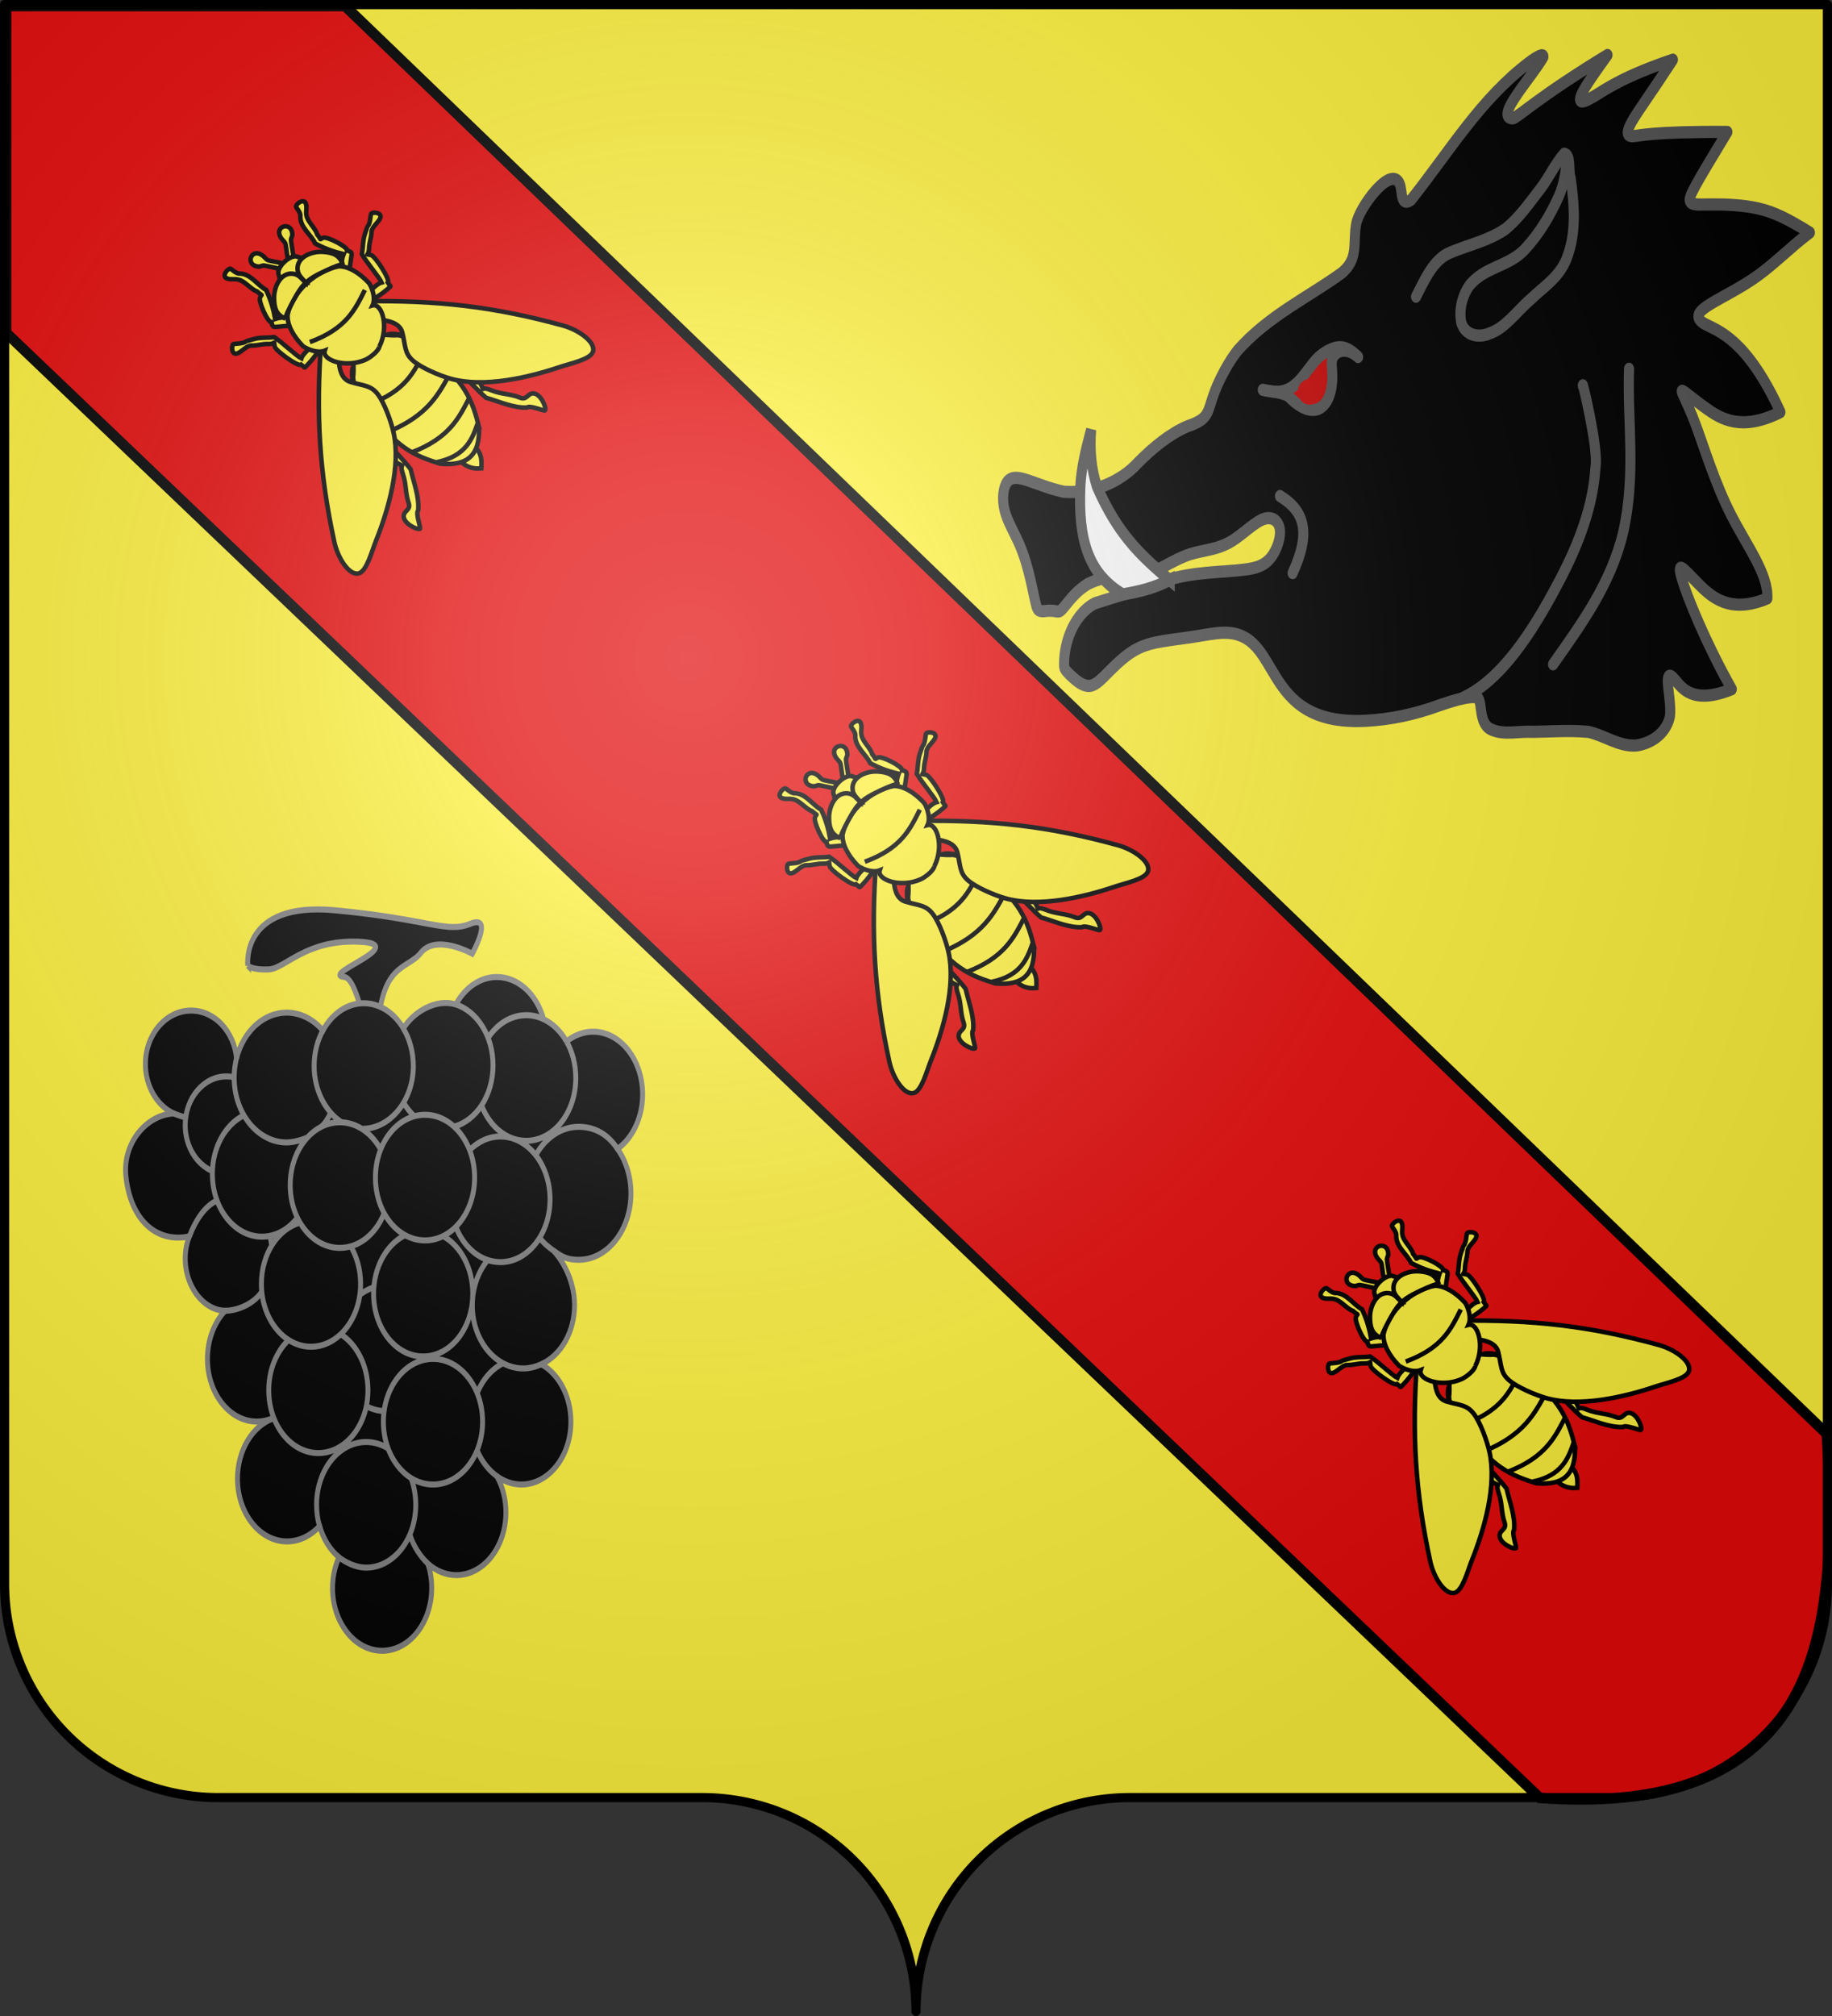 <?xml version="1.0" encoding="UTF-8" standalone="no"?>
<svg
   xmlns:dc="http://purl.org/dc/elements/1.1/"
   xmlns:cc="http://creativecommons.org/ns#"
   xmlns:rdf="http://www.w3.org/1999/02/22-rdf-syntax-ns#"
   xmlns:svg="http://www.w3.org/2000/svg"
   xmlns="http://www.w3.org/2000/svg"
   xmlns:xlink="http://www.w3.org/1999/xlink"
   xmlns:sodipodi="http://sodipodi.sourceforge.net/DTD/sodipodi-0.dtd"
   xmlns:inkscape="http://www.inkscape.org/namespaces/inkscape"
   sodipodi:docname="Blason_Beloeil.svg"
   inkscape:version="1.0beta2 (2b71d25, 2019-12-03)"
   version="1.1"
   id="svg5988"
   viewBox="-300 -295 600 660"
   height="660"
   width="600">
  <rect x="-300" y="-295" width="600" height="660" fill="#333333" stroke="none"/>
  <sodipodi:namedview
     inkscape:document-rotation="0"
     inkscape:current-layer="layer2"
     inkscape:window-maximized="0"
     inkscape:window-y="25"
     inkscape:window-x="25"
     inkscape:cy="487.17879"
     inkscape:cx="510.67331"
     inkscape:zoom="0.38383959"
     showgrid="false"
     id="namedview6013"
     inkscape:window-height="768"
     inkscape:window-width="1440"
     inkscape:pageshadow="2"
     inkscape:pageopacity="0"
     guidetolerance="10"
     gridtolerance="10"
     objecttolerance="10"
     borderopacity="1"
     bordercolor="#666666"
     pagecolor="#ffffff">
    <inkscape:grid
       id="grid6044"
       type="xygrid" />
  </sodipodi:namedview>
  <defs
     id="defs5990">
    <radialGradient
       r="405"
       cx="-75"
       cy="-80"
       gradientUnits="userSpaceOnUse"
       id="Gradient1">
      <stop
         id="stop5993"
         offset="0"
         stop-opacity=".31"
         stop-color="#fff" />
      <stop
         id="stop5995"
         offset=".19"
         stop-opacity=".25"
         stop-color="#fff" />
      <stop
         id="stop5997"
         offset=".6"
         stop-opacity=".125"
         stop-color="#6b6b6b" />
      <stop
         id="stop5999"
         offset="1"
         stop-opacity=".125" />
    </radialGradient>
    <clipPath
       id="shield_cut">
      <path
         style="stroke-linecap:round;stroke-linejoin:round"
         d="M-298.5,-293.5 h597 v517 a70,70 0 0,1 -70,70 h-158.5 a70,70 0 0,0 -70,70 70,70 0 0,0 -70,-70 h-158.5 a70,70 0 0,1 -70,-70z"
         id="shield" />
    </clipPath>
  </defs>
  <g
     inkscape:groupmode="layer"
     inkscape:label="Fond écu"
     id="layer4">
    <use
       height="660"
       width="600"
       y="0"
       x="0"
       style="fill:#fcef3c"
       id="use6004"
       xlink:href="#shield" />
  </g>
  <g
     inkscape:groupmode="layer"
     inkscape:label="Meubles"
     id="layer3">
    <g
       transform="translate(-684.771,-79.271)"
       id="g6027">
      <path
         sodipodi:nodetypes="cccsccc"
         inkscape:connector-curvature="0"
         d="m 386.771,-213.729 0,106.946 502.277,479.655 c 38.803,2.746 61.311,-6.146 75.363,-21.684 18.599,-20.566 21.466,-53.825 18.655,-97.484 L 497.828,-213.729 z"
         style="fill:#e20909;stroke:#000000;stroke-width:3.425"
         id="path6035" />
    </g>
    <g
       transform="matrix(0.278,-0.263,0.263,0.278,108.209,144.758)"
       id="g3827"
       style="display:inline;stroke:#000000;stroke-width:3.886;stroke-miterlimit:4;stroke-dasharray:none;stroke-opacity:1">
      <path
         style="fill:#fcef3c;fill-opacity:1;fill-rule:evenodd;stroke:#000000;stroke-width:3.886;stroke-linecap:butt;stroke-linejoin:miter;stroke-miterlimit:4;stroke-dasharray:none;stroke-opacity:1"
         d="m 112.136,266.013 c -0.437,6.513 1.494,12.973 8.548,18.416 4.27,-4.051 9.674,-8.969 8.548,-18.416 -2.281,-0.57 -6.042,0 -8.548,0 -2.246,0 -6.39,-0.863 -8.548,0 z"
         id="path3829"
         sodipodi:nodetypes="cccsc"
         inkscape:connector-curvature="0" />
      <g
         id="g3831"
         transform="translate(1.197)"
         style="stroke:#000000;stroke-width:3.886;stroke-miterlimit:4;stroke-dasharray:none;stroke-opacity:1">
        <path
           style="fill:#fcef3c;fill-opacity:1;fill-rule:evenodd;stroke:#000000;stroke-width:3.886;stroke-linecap:butt;stroke-linejoin:miter;stroke-miterlimit:4;stroke-dasharray:none;stroke-opacity:1"
           d="m 108.788,24.753 c 0,5.044 0.137,4.322 2.449,7.828 1.358,2.059 4.441,5.724 7.46,11.271 l -4.051,2.9 c -2.333,-3.656 -5.946,-9.173 -8.208,-12.295 -3.567,-4.756 -1.805,-3.677 -6.296,-5.922 -9.516,-9.436 7.351,-17.904 8.646,-3.783 z"
           id="path3833"
           sodipodi:nodetypes="csccccc"
           inkscape:connector-curvature="0" />
        <path
           sodipodi:nodetypes="csccccc"
           id="path3835"
           d="m 130.277,24.753 c 0,5.044 -0.137,4.322 -2.449,7.828 -1.358,2.059 -4.441,5.724 -7.46,11.271 l 4.051,2.9 c 2.333,-3.656 5.946,-9.173 8.208,-12.295 3.567,-4.756 1.805,-3.677 6.296,-5.922 9.516,-9.436 -7.351,-17.904 -8.646,-3.783 z"
           style="fill:#fcef3c;fill-opacity:1;fill-rule:evenodd;stroke:#000000;stroke-width:3.886;stroke-linecap:butt;stroke-linejoin:miter;stroke-miterlimit:4;stroke-dasharray:none;stroke-opacity:1"
           inkscape:connector-curvature="0" />
      </g>
      <path
         d="m 130.388,43.966 c 4.181,8.781 10.318,11.235 21.587,17.992 5.163,3.554 9.515,17.667 -4.015,26.508 -19.821,9.888 -34.731,11.366 -54.458,0 -13.53,-8.841 -9.178,-22.954 -4.015,-26.508 11.269,-6.757 15.406,-9.211 19.587,-17.992 3.554,-5.053 17.78,-4.72 21.316,0 z"
         style="display:inline;overflow:visible;visibility:visible;fill:#fcef3c;fill-opacity:1;fill-rule:nonzero;stroke:#000000;stroke-width:3.886;stroke-linecap:round;stroke-linejoin:round;stroke-miterlimit:4;stroke-dasharray:none;stroke-dashoffset:0;stroke-opacity:1;marker:none"
         id="path3837"
         sodipodi:nodetypes="ccccccc"
         inkscape:connector-curvature="0" />
      <path
         d="m 133.406,134.233 -12.676,-0.268 -12.676,0.268"
         style="display:inline;overflow:visible;visibility:visible;fill:none;stroke:#000000;stroke-width:3.886;stroke-linecap:round;stroke-linejoin:round;stroke-miterlimit:4;stroke-dasharray:none;stroke-dashoffset:0;stroke-opacity:1;marker:none"
         id="path3839"
         inkscape:connector-curvature="0" />
      <path
         sodipodi:nodetypes="cc"
         id="path3841"
         d="m 88.319,178.592 c 30.786,13.259 47.54,6.247 64.822,0"
         style="fill:none;stroke:#000000;stroke-width:3.886;stroke-linecap:butt;stroke-linejoin:miter;stroke-miterlimit:4;stroke-dasharray:none;stroke-opacity:1"
         inkscape:connector-curvature="0" />
      <g
         id="g3843"
         transform="translate(-1.338048e-6)"
         style="stroke:#000000;stroke-width:3.886;stroke-miterlimit:4;stroke-dasharray:none;stroke-opacity:1">
        <path
           sodipodi:nodetypes="cccsssssccccc"
           id="path3845"
           d="m 137.852,146.378 c 8.423,-4.506 17.684,24.905 28.88,23.604 4.908,0 3.009,-2.485 3.914,8.294 3.278,0.161 1.465,45.451 -0.238,51.6 -3.326,12.003 -2.581,0.935 2.358,11.808 3.898,8.58 9.805,13.299 13.534,21.506 2.657,5.85 7.071,1.932 10.533,4.983 4.967,4.377 0.111,17.106 -2.407,17.659 -1.183,0.26 -6.196,-12.362 -9.627,-12.362 -8.821,-7.763 -13.472,-19.685 -19.626,-30.128 -1.929,-19.114 0.388,-52.98 -1.133,-61.804 -5.041,6.108 -16.944,-29.692 -26.188,-28.096 z"
           style="fill:#fcef3c;fill-opacity:1;fill-rule:evenodd;stroke:#000000;stroke-width:3.886;stroke-linecap:butt;stroke-linejoin:miter;stroke-miterlimit:4;stroke-dasharray:none;stroke-opacity:1"
           inkscape:connector-curvature="0" />
        <path
           style="fill:#fcef3c;fill-opacity:1;fill-rule:evenodd;stroke:#000000;stroke-width:3.886;stroke-linecap:butt;stroke-linejoin:miter;stroke-miterlimit:4;stroke-dasharray:none;stroke-opacity:1"
           d="m 103.608,146.378 c -8.423,-4.506 -17.684,24.905 -28.88,23.604 -4.908,0 -3.009,-2.485 -3.914,8.294 -3.278,0.161 -1.465,45.451 0.238,51.6 3.326,12.003 2.581,0.935 -2.358,11.808 -3.898,8.58 -9.805,13.299 -13.534,21.506 -2.657,5.85 -7.071,1.932 -10.533,4.983 -4.967,4.377 -0.111,17.106 2.407,17.659 1.183,0.26 6.196,-12.362 9.627,-12.362 8.821,-7.763 13.472,-19.685 19.626,-30.128 1.929,-19.114 -0.388,-52.98 1.133,-61.804 5.041,6.108 16.944,-29.692 26.188,-28.096 z"
           id="path3847"
           sodipodi:nodetypes="cccsssssccccc"
           inkscape:connector-curvature="0" />
      </g>
      <g
         id="g3849"
         transform="translate(1.777092e-6)"
         style="stroke:#000000;stroke-width:3.886;stroke-miterlimit:4;stroke-dasharray:none;stroke-opacity:1">
        <path
           sodipodi:nodetypes="ccsccsccc"
           d="m 143.595,257.356 c 10.308,-18.466 19.932,-37.295 10.548,-77.828 -1.56,-9.049 -1.473,-23.475 -9.041,-28.673 -1.169,-0.803 -9.733,-10.65 -10.548,-10.65 -8.276,-4.087 -17.363,-4.644 -27.647,0 -0.816,0 -9.379,9.847 -10.548,10.65 -7.568,5.198 -7.481,19.624 -9.041,28.673 -9.383,40.533 0.241,59.362 10.548,77.828 15.712,17.939 30.076,17.892 45.73,0 z"
           style="fill:#fcef3c;fill-opacity:1;fill-rule:evenodd;stroke:#000000;stroke-width:3.886;stroke-linecap:butt;stroke-linejoin:miter;stroke-miterlimit:4;stroke-dasharray:none;stroke-opacity:1"
           id="path3851"
           inkscape:connector-curvature="0" />
        <path
           sodipodi:nodetypes="cc"
           id="path3853"
           d="m 88.319,178.592 c 30.786,13.259 47.54,6.247 64.822,0"
           style="fill:none;stroke:#000000;stroke-width:3.886;stroke-linecap:butt;stroke-linejoin:miter;stroke-miterlimit:4;stroke-dasharray:none;stroke-opacity:1"
           inkscape:connector-curvature="0" />
        <path
           sodipodi:nodetypes="cc"
           id="path3855"
           d="m 84.296,206.98 c 34.608,13.16 53.441,6.201 72.869,0"
           style="fill:none;stroke:#000000;stroke-width:3.886;stroke-linecap:butt;stroke-linejoin:miter;stroke-miterlimit:4;stroke-dasharray:none;stroke-opacity:1"
           inkscape:connector-curvature="0" />
        <path
           sodipodi:nodetypes="cc"
           id="path3857"
           d="m 86.882,233.585 c 32.151,13.223 49.647,6.23 67.695,0"
           style="fill:none;stroke:#000000;stroke-width:3.886;stroke-linecap:butt;stroke-linejoin:miter;stroke-miterlimit:4;stroke-dasharray:none;stroke-opacity:1"
           inkscape:connector-curvature="0" />
        <path
           style="fill:none;stroke:#000000;stroke-width:3.886;stroke-linecap:butt;stroke-linejoin:miter;stroke-miterlimit:4;stroke-dasharray:none;stroke-opacity:1"
           d="m 96.636,254.336 c 21.787,13.523 35.958,6.372 48.188,0"
           id="path3859"
           sodipodi:nodetypes="cc"
           inkscape:connector-curvature="0" />
      </g>
      <g
         id="g3861"
         style="stroke:#000000;stroke-width:3.886;stroke-miterlimit:4;stroke-dasharray:none;stroke-opacity:1">
        <path
           style="fill:#fcef3c;fill-opacity:1;fill-rule:evenodd;stroke:#000000;stroke-width:3.886;stroke-linecap:butt;stroke-linejoin:miter;stroke-miterlimit:4;stroke-dasharray:none;stroke-opacity:1"
           d="m 145.564,111.168 c 46.227,42.327 78.362,80.452 109.97,132.733 7.301,12.232 10.522,29.607 3.171,33.672 -6.135,3.393 -21.049,-6.024 -29.523,-9.923 -27.006,-12.425 -59.754,-32.1 -74.703,-56.735 -5.216,-8.596 -11.916,-24.147 -12.906,-33.297 -1.09,-10.074 4.048,-13.777 9.731,-23.854 6.101,-10.82 -7.354,-20.766 -12.687,-31.341 2.106,-6.537 1.34,-9.088 6.946,-11.255 z"
           id="path3863"
           sodipodi:nodetypes="ccssssscc"
           inkscape:connector-curvature="0" />
        <path
           sodipodi:nodetypes="ccssssscc"
           id="path3865"
           d="m 95.896,111.168 c -46.227,42.327 -78.362,80.452 -109.97,132.733 -7.301,12.232 -10.522,29.607 -3.171,33.672 6.134,3.393 21.049,-6.024 29.523,-9.923 27.006,-12.425 59.754,-32.1 74.703,-56.735 5.216,-8.596 11.916,-24.147 12.906,-33.297 1.09,-10.074 -4.048,-13.777 -9.731,-23.854 -6.101,-10.82 7.354,-20.766 12.687,-31.341 -2.106,-6.537 -1.34,-9.088 -6.946,-11.255 z"
           style="fill:#fcef3c;fill-opacity:1;fill-rule:evenodd;stroke:#000000;stroke-width:3.886;stroke-linecap:butt;stroke-linejoin:miter;stroke-miterlimit:4;stroke-dasharray:none;stroke-opacity:1"
           inkscape:connector-curvature="0" />
      </g>
      <g
         id="g3867"
         transform="translate(-1.345099e-6)"
         style="stroke:#000000;stroke-width:3.886;stroke-miterlimit:4;stroke-dasharray:none;stroke-opacity:1">
        <path
           style="fill:#fcef3c;fill-opacity:1;fill-rule:evenodd;stroke:#000000;stroke-width:3.886;stroke-linecap:butt;stroke-linejoin:miter;stroke-miterlimit:4;stroke-dasharray:none;stroke-opacity:1"
           d="m 138.328,112.135 c 8.594,2.089 18.043,5.126 29.466,5.73 5.007,0 3.07,1.152 3.993,-3.844 3.345,-0.074 7.617,-23.847 5.878,-26.697 -3.394,-5.563 -2.634,-0.433 2.406,-5.473 3.977,-3.977 7.655,-5.2 11.459,-9.004 2.711,-2.711 9.564,-1.86 13.096,-3.274 5.068,-2.029 0.113,-7.929 -2.455,-8.185 -1.207,-0.121 -6.322,5.73 -9.822,5.73 -0.297,0 -7.341,3.65 -9.094,4.911 -4.555,3.277 -6.733,6.046 -10.93,9.053 -1.968,8.859 -2.789,25.087 -4.341,29.177 -5.143,-2.831 -20.225,-0.657 -29.656,-1.397 z"
           id="path3869"
           sodipodi:nodetypes="cccssssssscccc"
           inkscape:connector-curvature="0" />
        <path
           sodipodi:nodetypes="cccssssssscccc"
           id="path3871"
           d="m 103.131,112.135 c -8.594,2.089 -18.043,5.126 -29.466,5.73 -5.007,0 -3.07,1.152 -3.993,-3.844 -3.345,-0.074 -7.617,-23.847 -5.878,-26.697 3.394,-5.563 2.634,-0.433 -2.406,-5.473 -3.977,-3.977 -7.655,-5.2 -11.459,-9.004 -2.711,-2.711 -9.564,-1.86 -13.096,-3.274 -5.068,-2.029 -0.113,-7.929 2.455,-8.185 1.207,-0.121 6.322,5.73 9.822,5.73 0.297,0 7.341,3.65 9.094,4.911 4.555,3.277 6.733,6.046 10.93,9.053 1.968,8.859 2.789,25.087 4.341,29.177 5.143,-2.831 20.225,-0.657 29.656,-1.397 z"
           style="fill:#fcef3c;fill-opacity:1;fill-rule:evenodd;stroke:#000000;stroke-width:3.886;stroke-linecap:butt;stroke-linejoin:miter;stroke-miterlimit:4;stroke-dasharray:none;stroke-opacity:1"
           inkscape:connector-curvature="0" />
      </g>
      <g
         id="g3873"
         transform="matrix(1.035,0,0,1,-4.225,3.274)"
         style="stroke:#000000;stroke-width:3.82;stroke-miterlimit:4;stroke-dasharray:none;stroke-opacity:1">
        <path
           sodipodi:nodetypes="cccscsssccccc"
           id="path3875"
           d="m 137.291,93.457 c 7.86,-4.053 14.989,-11.95 24.013,-18.979 3.783,-3.281 5.1,-3.167 2.523,-7.546 2.478,-2.248 -3.99,-20.69 -7.053,-22.019 -3.894,-1.69 -2.273,1.398 -1.769,-5.711 2.424,-4.452 1.434,-13.171 4.204,-17.783 2.297,-3.825 4.559,-4.199 6.301,-7.582 2.499,-4.853 -5.11,-6.063 -7.218,-4.574 -0.991,0.7 -0.442,6.445 -3.087,8.738 -6.526,6.592 -4.039,17.995 -6.555,25.695 2.872,9.139 6.653,16.403 11.035,23.38 -9.675,4.645 -14.904,16.26 -22.514,21.881 z"
           style="fill:#fcef3c;fill-opacity:1;fill-rule:evenodd;stroke:#000000;stroke-width:3.82;stroke-linecap:butt;stroke-linejoin:miter;stroke-miterlimit:4;stroke-dasharray:none;stroke-opacity:1"
           inkscape:transform-center-x="-16.896372"
           inkscape:transform-center-y="7.3665168"
           inkscape:connector-curvature="0" />
        <path
           inkscape:transform-center-y="7.3665168"
           inkscape:transform-center-x="16.896372"
           style="fill:#fcef3c;fill-opacity:1;fill-rule:evenodd;stroke:#000000;stroke-width:3.82;stroke-linecap:butt;stroke-linejoin:miter;stroke-miterlimit:4;stroke-dasharray:none;stroke-opacity:1"
           d="M 104.168,93.457 C 96.308,89.404 89.18,81.508 80.155,74.478 c -3.783,-3.281 -5.1,-3.167 -2.523,-7.546 -2.478,-2.248 3.99,-20.69 7.053,-22.019 3.894,-1.69 2.273,1.398 1.769,-5.711 C 84.029,34.75 85.019,26.031 82.249,21.419 79.952,17.595 77.691,17.22 75.949,13.838 73.45,8.985 81.059,7.774 83.167,9.264 c 0.991,0.7 0.442,6.445 3.087,8.738 6.526,6.592 4.039,17.995 6.555,25.695 -2.872,9.139 -6.653,16.403 -11.035,23.38 9.675,4.645 14.904,16.26 22.514,21.881 z"
           id="path3877"
           sodipodi:nodetypes="cccscsssccccc"
           inkscape:connector-curvature="0" />
      </g>
      <path
         id="path3879"
         style="fill:#fcef3c;fill-opacity:1;fill-rule:evenodd;stroke:#000000;stroke-width:3.886;stroke-linecap:butt;stroke-linejoin:miter;stroke-miterlimit:4;stroke-dasharray:none;stroke-opacity:1"
         d="m 128.881,148.777 c 17.491,-6.177 27.503,-25.528 20.011,-29.583 5.692,-2.272 9.578,-9.736 10.887,-15.531 0.232,-12.621 -2.958,-23.146 -8.86,-28.617 -16.797,-10.748 -43.676,-11.6 -60.378,0 -5.902,5.471 -9.092,15.996 -8.86,28.617 1.308,5.795 5.194,13.259 10.887,15.531 -7.492,4.055 2.52,23.406 20.011,29.583 3.551,1.312 12.96,2.478 16.303,0 z"
         sodipodi:nodetypes="ccccccccc"
         inkscape:connector-curvature="0" />
      <path
         style="fill:none;stroke:#000000;stroke-width:3.886;stroke-linecap:butt;stroke-linejoin:miter;stroke-miterlimit:4;stroke-dasharray:none;stroke-opacity:1"
         d="m 88.319,105.089 c 30.786,13.259 47.54,6.247 64.822,0"
         id="path3881"
         sodipodi:nodetypes="cc"
         inkscape:connector-curvature="0" />
      <g
         id="g3883"
         transform="translate(0.184)"
         style="stroke:#000000;stroke-width:3.886;stroke-miterlimit:4;stroke-dasharray:none;stroke-opacity:1">
        <path
           sodipodi:nodetypes="csscc"
           id="path3885"
           d="m 86.815,76.15 c -3.878,-8.211 -0.031,-13.878 4.612,-19.055 7.596,-8.47 21.388,-12.715 27.387,-3.045 1.811,2.92 1.702,6.949 1.57,12.261 -4.051,-2.586 -34.119,8.503 -33.569,9.839 z"
           style="fill:#fcef3c;fill-opacity:1;fill-rule:evenodd;stroke:#000000;stroke-width:3.886;stroke-linecap:butt;stroke-linejoin:miter;stroke-miterlimit:4;stroke-dasharray:none;stroke-opacity:1"
           inkscape:connector-curvature="0" />
        <path
           style="fill:#fcef3c;fill-opacity:1;fill-rule:evenodd;stroke:#000000;stroke-width:3.886;stroke-linecap:butt;stroke-linejoin:miter;stroke-miterlimit:4;stroke-dasharray:none;stroke-opacity:1"
           d="m 154.276,76.15 c 3.878,-8.211 0.031,-13.878 -4.612,-19.055 -7.596,-8.47 -21.388,-12.715 -27.387,-3.045 -1.811,2.92 -1.702,6.949 -1.57,12.261 4.051,-2.586 34.119,8.503 33.569,9.839 z"
           id="path3887"
           sodipodi:nodetypes="csscc"
           inkscape:connector-curvature="0" />
      </g>
    </g>
    <g
       transform="matrix(0.367,0,0,0.444,25.971,-281.208)"
       id="g1536">
      <path
         inkscape:connector-curvature="0"
         style="fill:#000000;fill-opacity:1;stroke:#545454;stroke-width:9;stroke-linecap:round;stroke-linejoin:round;stroke-miterlimit:10;stroke-dasharray:none;stroke-opacity:1"
         d="m 140.957,400.634 c 3.655,-1.272 7.354,-2.495 11.095,-3.537 24.174,-6.738 50.16,-5.99 70.892,-8.215 9.07,-0.974 17.135,-2.517 23.288,-9.173 5.275,-5.706 9.147,-15.17 7.463,-21.529 -1.404,-5.3 -6.664,-8.443 -13.519,-6.73 -8.225,2.057 -18.746,11.108 -28.727,16.238 -13.31,6.841 -25.658,6.71 -37.66,9.899 -15,3.985 -29.455,13.153 -39.163,14.63 -17.384,2.454 -32.673,-0.721 -52.155,7.372 -3.914,2.04 -7.676,4.48 -11.121,7.35 -4.365,3.636 -8.219,7.965 -10.711,10.318 -5.28,4.982 -4.444,1.093 -15.568,2.198 -6.246,0.62 -7.302,-0.576 -8.417,-3.702 -2.812,-7.885 -6.002,-28.054 -15.243,-45.583 -4.62,-8.765 -10.754,-16.87 -13.191,-25.143 -2.439,-8.273 -1.183,-16.713 2.359,-20.712 7.4,-8.355 24.777,2.69 50.67,7.225 23.792,1.526 49.55,-6.24 66.25,-21.576 13.497,-11.174 28.095,-21.074 43.787,-26.646 20.59,-5.705 17.52,-10.41 24.473,-25.563 4.327,-9.272 12.217,-21.76 20.25,-30.173 27.201,-25.687 64.894,-40.242 93.265,-57.463 15.426,-10.736 9.522,-22.279 12.808,-36.146 2.168,-11.096 29.612,-42.67 38.374,-30.341 2.064,3.133 1.831,9.24 3.263,12.07 1.43,2.83 4.526,2.383 7.566,0.36 35.18,-36.872 61.625,-73.77 104.315,-100.577 8.462,-5.267 13.842,-7.38 13.524,-4.562 -9.927,14.54 -44.781,45.486 -27.178,45.285 4.231,-0.566 22.219,-15.466 84.394,-46.711 -20.163,22.94 -24.448,29.606 -24.543,32.558 -0.095,2.953 4,2.193 13.894,-2.793 9.894,-4.987 25.589,-14.198 69.018,-26.312 -19.604,24.888 -31.108,37.704 -36.563,45.62 -5.455,7.915 -4.86,10.93 0.793,10.773 5.652,-0.158 16.365,-3.489 84.362,-3.114 -30.481,41.515 -34.772,48.109 -33.415,51.113 1.356,3.003 8.361,2.417 19.918,2.345 11.556,-0.074 27.665,0.368 41.703,3.09 14.04,2.72 26.012,7.722 45.45,17.63 -16.005,9.91 -30.35,22.063 -45.788,31.36 -15.438,9.298 -31.967,15.74 -42.735,21.21 -10.77,5.47 -15.778,9.967 -5.094,14.868 10.685,4.902 37.062,10.207 67.31,64.982 -34.868,14.407 -53.284,4.897 -66.314,-2.813 -13.03,-7.709 -20.675,-13.616 -21.641,-12.876 -0.968,0.74 4.742,8.126 12.347,24.912 7.604,16.787 17.103,42.973 31.448,66.297 14.344,23.323 33.534,43.785 32.495,61.816 -33.621,11.717 -50.36,-1.25 -62.289,-11.353 -11.927,-10.102 -19.044,-17.34 -14.344,-3.947 4.702,13.392 21.22,47.419 44.903,82.25 -35.055,11.75 -44.81,-1.253 -50.425,-6.736 -5.615,-5.484 -7.09,-3.45 -6.604,2.8 0.486,6.25 2.935,16.715 1.838,24.033 -3.527,13.418 -18.072,20.076 -30.025,21.39 -15.576,0.937 -28.936,-7.643 -42.927,-10.052 -16.919,-1.233 -33.286,-0.207 -49.328,0.003 -12.17,-0.627 -25.336,2.452 -36.342,-1.454 -12.529,-3.64 -8.464,-20.057 -12.867,-23.83 -8.48,-1.786 -26.152,3.63 -33.791,5.608 -22.113,6.784 -44.407,10.66 -67.202,11.583 -95.463,3.497 -72.047,-65.886 -125.967,-64.968 -7.703,0.13 -16.984,1.697 -26.364,2.91 -9.379,1.213 -18.857,2.073 -27.7,3.302 -8.841,1.229 -17.049,2.826 -25.026,6.608 -7.976,3.78 -15.725,9.745 -22.281,15.195 -6.558,5.448 -11.923,10.383 -17.384,11.115 -5.463,0.73 -11.02,-2.74 -15.491,-6.002 -4.47,-3.262 -7.852,-6.316 -7.927,-7.857 -0.568,-11.831 3.422,-24.495 10.918,-34.043 4.586,-5.84 10.484,-10.515 16.749,-13 16.861,-4.507 34.361,-8.66 51.848,-13.083 z"
         id="path1513" />
      <path
         inkscape:connector-curvature="0"
         style="fill:#c60808;fill-opacity:1;stroke:#545454;stroke-width:9;stroke-linecap:round;stroke-linejoin:round;stroke-miterlimit:10;stroke-dasharray:none;stroke-opacity:1"
         d="m 238.7,256.394 c 5.293,0.85 10.841,1.825 15.907,1.269 17.942,-2.021 24.548,-20.394 37.507,-27.684 14.749,-8.297 22.034,-5.416 31.658,2.203 -11.977,-9.278 -24.494,-3.602 -23.558,5.89 0.677,6.872 1.585,17.721 -4.018,26.115 -9,12.758 -24.228,5.89 -34.592,-3.212 -6.997,-3.312 -15.27,-3.054 -22.904,-4.58 z"
         id="path1515" />
      <path
         inkscape:connector-curvature="0"
         style="fill:#000000;fill-opacity:1;stroke:#545454;stroke-width:9;stroke-linecap:round;stroke-linejoin:round;stroke-miterlimit:10;stroke-dasharray:none;stroke-opacity:1"
         d="m 375.47,187.682 c 7.867,-12.627 15.585,-27.66 30.733,-32.592 16.23,-5.61 33.568,-8.623 48.684,-17.058 12.211,-7.983 21.685,-19.368 31.595,-29.91 7.575,-8.195 12.987,-18.316 21.228,-25.858 6.474,0.67 3.47,12.68 5.685,17.648 3.329,19.497 5.39,40.535 -3.233,59.044 -6.473,14.425 -21.328,21.706 -33.082,31.2 -11.997,8.472 -21.767,20.735 -36.466,24.76 -8.599,3.109 -20.858,1.776 -24.66,-7.788 -2.538,-9.362 0.735,-19.893 6.8,-27.245 13.602,-14.6 36.08,-14.187 50.479,-27.745 12.29,-10.968 22.202,-24.547 29.948,-39.038 3.621,-6.939 5.298,-14.589 6.443,-22.27 M 254.067,334.706 c 22.717,11.488 27.423,27.526 11.258,56.77 m 232.441,67.3 c 24.923,-29.306 51.603,-59.239 62.458,-97.037 11.836,-42.859 3.652,-82.065 5.335,-120.865 M 416.93,483.656 c 38.907,-14.881 68.443,-58.002 87.97,-88.772 15.374,-24.747 28.616,-52.17 30.72,-81.652 3.062,-13.022 -12.942,-67.78 -11.221,-59.444"
         id="path1517" />
      <path
         sodipodi:nodetypes="cccccsc"
         inkscape:connector-curvature="0"
         style="fill:#f9f9f9;fill-opacity:1;stroke:#545454;stroke-width:9;stroke-linecap:round;stroke-linejoin:miter;stroke-miterlimit:10;stroke-dasharray:none;stroke-opacity:1"
         d="m 155.624,396.622 c -14.314,6.064 -27.54,8.559 -41.87,10.593 -30.866,-15.368 -39.908,-40.408 -37.837,-79.687 0.665,-12.62 4.587,-26.455 9.591,-41.77 -1.469,15.348 0.263,29.135 5.194,41.987 4.475,8.411 9.043,15.721 13.805,22.25 14.348,19.675 30.458,32.273 51.117,46.627 z"
         id="path1519" />
      <ellipse
         style="fill:#c70909;fill-opacity:1;stroke:none;stroke-width:2.812;stroke-linecap:square"
         cx="280.659"
         cy="257.833"
         rx="10.671"
         ry="9.5"
         id="ellipse1521" />
    </g>
    <g
       style="opacity:1;fill:#000000;fill-opacity:1;stroke:#7e7e7e;stroke-opacity:1"
       transform="matrix(0.539,0,0,0.658,-259.578,1.738)"
       id="g1550">
      <path
         inkscape:connector-curvature="0"
         style="fill:#000000;fill-opacity:1;stroke:#7e7e7e;stroke-width:3;stroke-linecap:butt;stroke-linejoin:miter;stroke-miterlimit:4;stroke-dasharray:none;stroke-opacity:1"
         d="m 75.597,29.496 c 0,0 -4.843,-32.04 52.903,-27.569 57.747,4.471 67.806,11.549 82.335,6.706 14.53,-4.843 1.118,14.902 1.118,14.902 0,0 -21.981,-10.059 -31.295,-0.373 -9.314,9.687 -28.687,3.353 -26.079,56.256 2.608,52.903 -5.588,-43.217 -20.491,-44.334 -14.902,-1.118 41.354,-16.393 8.941,-17.51 -32.413,-1.118 -44.707,13.412 -54.766,13.785 -10.059,0.373 -12.667,-1.863 -12.667,-1.863 z"
         id="path3786" />
      <path
         inkscape:connector-curvature="0"
         id="ellipse28334"
         style="fill:#000000;fill-opacity:1;stroke:#7e7e7e;stroke-width:3;stroke-miterlimit:4;stroke-dasharray:none;stroke-opacity:1"
         d="m 226.855,35.127 c -9.954,0.019 -19.257,5.135 -24.857,13.67 -11.921,-3.12 -25.958,3.776 -31.859,11.902 -5.689,-7.888 -14.631,-12.532 -24.129,-12.533 -9.918,0.022 -19.191,5.104 -24.797,13.59 C 115.279,56.038 107.4,52.847 99.205,52.844 85.223,52.859 72.878,62.075 68.74,75.586 67.198,62.069 55.303,51.832 41.135,51.83 25.795,51.831 13.361,63.766 13.361,78.488 13.382,89.211 20.096,98.879 30.4,103.023 14.275,103.709 -0.574,117.577 1.5,134.186 c 2.674,21.413 18.177,33.49 38.531,30.008 -8.095,17.366 4.809,36.675 21.773,37.002 -6.808,5.93 -10.743,14.675 -10.754,23.895 4.9e-4,17.26 13.492,31.252 30.135,31.252 3.485,-0.026 6.939,-0.679 10.209,-1.93 0.031,0.059 0.062,0.119 0.094,0.178 -13.087,3.713 -22.168,16.038 -22.184,30.109 5e-4,17.261 13.493,31.253 30.137,31.252 7.266,-10e-4 14.287,-2.725 19.77,-7.67 2.192,6.37 6.318,11.831 11.758,15.562 -2.541,4.652 -3.89,9.902 -3.916,15.248 -5.4e-4,17.261 13.491,31.254 30.135,31.254 16.643,-2.5e-4 30.135,-13.993 30.135,-31.254 -9.3e-4,-4.165 -0.804,-8.287 -2.363,-12.125 5.061,3.718 11.106,5.726 17.309,5.75 16.643,-2.6e-4 30.135,-13.993 30.135,-31.254 -0.003,-6.433 -1.919,-12.708 -5.488,-17.969 4.519,2.688 9.634,4.116 14.844,4.143 16.643,-2.5e-4 30.134,-13.992 30.135,-31.252 -0.003,-12.373 -7.045,-23.578 -17.957,-28.578 12.109,-4.58 20.149,-16.273 20.184,-29.355 -0.003,-14.555 -10.253,-25.087 -12.537,-26.928 3.411,1.473 5.96,4.303 15.01,4.315 17.552,1.2e-4 31.781,-14.812 31.781,-33.084 -10e-4,-8.157 -2.897,-16.026 -8.131,-22.096 9.395,-5.54 15.21,-15.874 15.24,-27.082 5.4e-4,-17.261 -13.491,-31.254 -30.135,-31.254 -5.708,0.005 -11.297,1.692 -16.117,4.863 C 265.752,62.15 260.91,58.301 255.318,56.125 251.108,43.555 239.686,35.129 226.855,35.127 Z" />
      <path
         inkscape:connector-curvature="0"
         id="path3789-34"
         style="fill:#000000;fill-opacity:1;stroke:#7e7e7e;stroke-width:3;stroke-opacity:1"
         d="m 213.402,134.93 c 0,17.26 -13.492,31.253 -30.135,31.253 -16.643,0 -30.135,-13.992 -30.135,-31.253 0,-17.26 13.492,-31.253 30.135,-31.253 16.643,0 30.135,13.992 30.135,31.253 z m -55.064,17.915 c -4.985,10.128 -15.14,17.063 -26.857,17.063 -16.643,0 -30.135,-13.992 -30.135,-31.253 0,-17.26 13.492,-31.253 30.135,-31.253 10.301,0 19.395,5.36 24.83,13.538 m -44.689,-5.895 c -3.371,1.225 -8.629,2.4 -12.416,2.4 -17.634,0 -31.928,-14.462 -31.928,-32.301 0,-3.634 0.593,-7.127 1.687,-10.387 m 57.049,27.94 c -1.516,2.365 -3.388,5.531 -6.289,7.175 m 12.7,-2.539 c -9.649,-5.21 -16.548,-15.852 -16.548,-27.914 0,-6.616 1.982,-12.752 5.365,-17.804 m 24.064,49.04 c 16.643,0 30.841,-13.976 30.841,-31.236 0,-6.908 -2.161,-13.293 -5.966,-18.586 m 31.577,-12.112 c 13.109,3.389 22.821,15.681 22.821,30.326 0,15.066 -10.279,27.641 -23.96,30.596 m -94.855,45.221 c -5.475,5.834 -13.128,9.457 -21.597,9.457 -16.643,0 -30.135,-13.992 -30.135,-31.253 -2e-6,-13.149 7.83,-24.401 18.917,-29.016 m -18.783,27.681 c -9.694,-3.347 -16.634,-12.328 -16.634,-22.882 -1e-6,-13.41 11.205,-24.281 25.026,-24.281 1.556,0 3.078,0.138 4.555,0.401 M 38.036,104.981 c -1.893,-0.202 -5.984,-1.462 -7.743,-2.01 m 53.635,88.925 c -4.748,5.833 -14.582,9.302 -22.314,9.302 M 40.067,164.201 c 3.877,-8.353 9.658,-15.25 16.855,-17.872 m 31.998,17.452 c 0.514,1.562 0.904,3.189 1.159,4.865 m 86.87,-64.149 c -2.545,-1.885 -4.795,-4.17 -6.665,-6.766 m 51.18,-32.203 c 5.527,-6.961 13.901,-11.4 23.275,-11.4 3.659,0 7.166,0.676 10.41,1.915 m 14.085,11.129 c 3.55,5.127 5.64,11.415 5.64,18.209 0,17.26 -13.492,31.253 -30.135,31.253 -11.859,0 -22.118,-7.104 -27.036,-17.432 m -7.55,22.222 c 5.175,-4.341 11.764,-6.941 18.938,-6.941 16.643,0 30.135,13.992 30.135,31.253 0,17.26 -13.492,31.253 -30.135,31.253 -11.886,0 -22.165,-7.137 -27.07,-17.503 m 48.431,-35.553 c 5.737,-8.618 15.305,-14.262 26.14,-14.262 9.884,0 17.895,3.751 23.724,11.118 m -37.777,51.185 c -3.166,-1.774 -6.998,-4.157 -9.405,-6.896 m -114.792,4.373 c 3.625,5.159 5.763,11.513 5.763,18.385 0,17.26 -13.492,31.253 -30.135,31.253 -16.643,0 -30.135,-13.992 -30.135,-31.253 3e-6,-14.992 10.179,-27.519 23.76,-30.552 m 35.855,36.085 c 2.655,-1.724 5.588,-3.032 8.713,-3.833 m 7.259,61.593 c -4.13,0 -8.066,-0.862 -11.65,-2.421 m -15.701,-35.849 c 9.794,5.16 16.505,15.708 16.505,27.881 0,17.26 -13.492,31.253 -30.135,31.253 -16.643,0 -30.135,-13.992 -30.135,-31.253 2e-6,-10.222 4.732,-19.298 12.049,-25 m 93.862,-51.705 c 10.636,4.826 18.067,15.836 18.067,28.646 0,17.26 -13.492,31.253 -30.135,31.253 -16.643,0 -30.135,-13.992 -30.135,-31.253 0,-13.23 7.927,-24.541 19.124,-29.101 m 83.322,64.009 c -3.493,1.376 -7.424,2.296 -11.398,2.296 -17.152,0 -31.057,-14.071 -31.057,-31.429 0,-8.789 3.565,-16.735 9.311,-22.439 m 6.45,107.957 c -5.359,-2.969 -9.938,-7.568 -12.748,-13.16 m -0.016,-28.819 c 3.384,-6.753 9.076,-12.062 15.991,-14.806 m -46.059,99.742 c -4.476,-3.472 -8.689,-8.624 -10.752,-14.109 m 44.063,-56.433 c 0,17.26 -13.492,31.253 -30.135,31.253 -16.643,0 -30.135,-13.992 -30.135,-31.253 0,-17.26 13.492,-31.253 30.135,-31.253 16.643,0 30.135,13.992 30.135,31.253 z m -43.376,28.255 c 1.776,3.984 2.767,8.422 2.767,13.099 0,17.26 -13.492,31.253 -30.135,31.253 -5.816,0 -12.074,-2.29 -16.679,-5.249 M 119.059,308.093 c -1.097,-3.241 -1.693,-6.726 -1.693,-10.355 0,-17.26 13.492,-31.253 30.135,-31.253 4.723,0 9.193,1.127 13.172,3.136" />
    </g>
    <g
       style="display:inline;stroke:#000000;stroke-width:3.886;stroke-miterlimit:4;stroke-dasharray:none;stroke-opacity:1"
       id="g3827-0"
       transform="matrix(0.278,-0.263,0.263,0.278,-250.719,-188.991)">
      <path
         inkscape:connector-curvature="0"
         sodipodi:nodetypes="cccsc"
         id="path3829-8"
         d="m 112.136,266.013 c -0.437,6.513 1.494,12.973 8.548,18.416 4.27,-4.051 9.674,-8.969 8.548,-18.416 -2.281,-0.57 -6.042,0 -8.548,0 -2.246,0 -6.39,-0.863 -8.548,0 z"
         style="fill:#fcef3c;fill-opacity:1;fill-rule:evenodd;stroke:#000000;stroke-width:3.886;stroke-linecap:butt;stroke-linejoin:miter;stroke-miterlimit:4;stroke-dasharray:none;stroke-opacity:1" />
      <g
         style="stroke:#000000;stroke-width:3.886;stroke-miterlimit:4;stroke-dasharray:none;stroke-opacity:1"
         transform="translate(1.197)"
         id="g3831-0">
        <path
           inkscape:connector-curvature="0"
           sodipodi:nodetypes="csccccc"
           id="path3833-5"
           d="m 108.788,24.753 c 0,5.044 0.137,4.322 2.449,7.828 1.358,2.059 4.441,5.724 7.46,11.271 l -4.051,2.9 c -2.333,-3.656 -5.946,-9.173 -8.208,-12.295 -3.567,-4.756 -1.805,-3.677 -6.296,-5.922 -9.516,-9.436 7.351,-17.904 8.646,-3.783 z"
           style="fill:#fcef3c;fill-opacity:1;fill-rule:evenodd;stroke:#000000;stroke-width:3.886;stroke-linecap:butt;stroke-linejoin:miter;stroke-miterlimit:4;stroke-dasharray:none;stroke-opacity:1" />
        <path
           inkscape:connector-curvature="0"
           style="fill:#fcef3c;fill-opacity:1;fill-rule:evenodd;stroke:#000000;stroke-width:3.886;stroke-linecap:butt;stroke-linejoin:miter;stroke-miterlimit:4;stroke-dasharray:none;stroke-opacity:1"
           d="m 130.277,24.753 c 0,5.044 -0.137,4.322 -2.449,7.828 -1.358,2.059 -4.441,5.724 -7.46,11.271 l 4.051,2.9 c 2.333,-3.656 5.946,-9.173 8.208,-12.295 3.567,-4.756 1.805,-3.677 6.296,-5.922 9.516,-9.436 -7.351,-17.904 -8.646,-3.783 z"
           id="path3835-6"
           sodipodi:nodetypes="csccccc" />
      </g>
      <path
         inkscape:connector-curvature="0"
         sodipodi:nodetypes="ccccccc"
         id="path3837-0"
         style="display:inline;overflow:visible;visibility:visible;fill:#fcef3c;fill-opacity:1;fill-rule:nonzero;stroke:#000000;stroke-width:3.886;stroke-linecap:round;stroke-linejoin:round;stroke-miterlimit:4;stroke-dasharray:none;stroke-dashoffset:0;stroke-opacity:1;marker:none"
         d="m 130.388,43.966 c 4.181,8.781 10.318,11.235 21.587,17.992 5.163,3.554 9.515,17.667 -4.015,26.508 -19.821,9.888 -34.731,11.366 -54.458,0 -13.53,-8.841 -9.178,-22.954 -4.015,-26.508 11.269,-6.757 15.406,-9.211 19.587,-17.992 3.554,-5.053 17.78,-4.72 21.316,0 z" />
      <path
         inkscape:connector-curvature="0"
         id="path3839-9"
         style="display:inline;overflow:visible;visibility:visible;fill:none;stroke:#000000;stroke-width:3.886;stroke-linecap:round;stroke-linejoin:round;stroke-miterlimit:4;stroke-dasharray:none;stroke-dashoffset:0;stroke-opacity:1;marker:none"
         d="m 133.406,134.233 -12.676,-0.268 -12.676,0.268" />
      <path
         inkscape:connector-curvature="0"
         style="fill:none;stroke:#000000;stroke-width:3.886;stroke-linecap:butt;stroke-linejoin:miter;stroke-miterlimit:4;stroke-dasharray:none;stroke-opacity:1"
         d="m 88.319,178.592 c 30.786,13.259 47.54,6.247 64.822,0"
         id="path3841-7"
         sodipodi:nodetypes="cc" />
      <g
         style="stroke:#000000;stroke-width:3.886;stroke-miterlimit:4;stroke-dasharray:none;stroke-opacity:1"
         transform="translate(-1.338048e-6)"
         id="g3843-0">
        <path
           inkscape:connector-curvature="0"
           style="fill:#fcef3c;fill-opacity:1;fill-rule:evenodd;stroke:#000000;stroke-width:3.886;stroke-linecap:butt;stroke-linejoin:miter;stroke-miterlimit:4;stroke-dasharray:none;stroke-opacity:1"
           d="m 137.852,146.378 c 8.423,-4.506 17.684,24.905 28.88,23.604 4.908,0 3.009,-2.485 3.914,8.294 3.278,0.161 1.465,45.451 -0.238,51.6 -3.326,12.003 -2.581,0.935 2.358,11.808 3.898,8.58 9.805,13.299 13.534,21.506 2.657,5.85 7.071,1.932 10.533,4.983 4.967,4.377 0.111,17.106 -2.407,17.659 -1.183,0.26 -6.196,-12.362 -9.627,-12.362 -8.821,-7.763 -13.472,-19.685 -19.626,-30.128 -1.929,-19.114 0.388,-52.98 -1.133,-61.804 -5.041,6.108 -16.944,-29.692 -26.188,-28.096 z"
           id="path3845-2"
           sodipodi:nodetypes="cccsssssccccc" />
        <path
           inkscape:connector-curvature="0"
           sodipodi:nodetypes="cccsssssccccc"
           id="path3847-7"
           d="m 103.608,146.378 c -8.423,-4.506 -17.684,24.905 -28.88,23.604 -4.908,0 -3.009,-2.485 -3.914,8.294 -3.278,0.161 -1.465,45.451 0.238,51.6 3.326,12.003 2.581,0.935 -2.358,11.808 -3.898,8.58 -9.805,13.299 -13.534,21.506 -2.657,5.85 -7.071,1.932 -10.533,4.983 -4.967,4.377 -0.111,17.106 2.407,17.659 1.183,0.26 6.196,-12.362 9.627,-12.362 8.821,-7.763 13.472,-19.685 19.626,-30.128 1.929,-19.114 -0.388,-52.98 1.133,-61.804 5.041,6.108 16.944,-29.692 26.188,-28.096 z"
           style="fill:#fcef3c;fill-opacity:1;fill-rule:evenodd;stroke:#000000;stroke-width:3.886;stroke-linecap:butt;stroke-linejoin:miter;stroke-miterlimit:4;stroke-dasharray:none;stroke-opacity:1" />
      </g>
      <g
         style="stroke:#000000;stroke-width:3.886;stroke-miterlimit:4;stroke-dasharray:none;stroke-opacity:1"
         transform="translate(1.777092e-6)"
         id="g3849-5">
        <path
           inkscape:connector-curvature="0"
           id="path3851-0"
           style="fill:#fcef3c;fill-opacity:1;fill-rule:evenodd;stroke:#000000;stroke-width:3.886;stroke-linecap:butt;stroke-linejoin:miter;stroke-miterlimit:4;stroke-dasharray:none;stroke-opacity:1"
           d="m 143.595,257.356 c 10.308,-18.466 19.932,-37.295 10.548,-77.828 -1.56,-9.049 -1.473,-23.475 -9.041,-28.673 -1.169,-0.803 -9.733,-10.65 -10.548,-10.65 -8.276,-4.087 -17.363,-4.644 -27.647,0 -0.816,0 -9.379,9.847 -10.548,10.65 -7.568,5.198 -7.481,19.624 -9.041,28.673 -9.383,40.533 0.241,59.362 10.548,77.828 15.712,17.939 30.076,17.892 45.73,0 z"
           sodipodi:nodetypes="ccsccsccc" />
        <path
           inkscape:connector-curvature="0"
           style="fill:none;stroke:#000000;stroke-width:3.886;stroke-linecap:butt;stroke-linejoin:miter;stroke-miterlimit:4;stroke-dasharray:none;stroke-opacity:1"
           d="m 88.319,178.592 c 30.786,13.259 47.54,6.247 64.822,0"
           id="path3853-7"
           sodipodi:nodetypes="cc" />
        <path
           inkscape:connector-curvature="0"
           style="fill:none;stroke:#000000;stroke-width:3.886;stroke-linecap:butt;stroke-linejoin:miter;stroke-miterlimit:4;stroke-dasharray:none;stroke-opacity:1"
           d="m 84.296,206.98 c 34.608,13.16 53.441,6.201 72.869,0"
           id="path3855-6"
           sodipodi:nodetypes="cc" />
        <path
           inkscape:connector-curvature="0"
           style="fill:none;stroke:#000000;stroke-width:3.886;stroke-linecap:butt;stroke-linejoin:miter;stroke-miterlimit:4;stroke-dasharray:none;stroke-opacity:1"
           d="m 86.882,233.585 c 32.151,13.223 49.647,6.23 67.695,0"
           id="path3857-6"
           sodipodi:nodetypes="cc" />
        <path
           inkscape:connector-curvature="0"
           sodipodi:nodetypes="cc"
           id="path3859-8"
           d="m 96.636,254.336 c 21.787,13.523 35.958,6.372 48.188,0"
           style="fill:none;stroke:#000000;stroke-width:3.886;stroke-linecap:butt;stroke-linejoin:miter;stroke-miterlimit:4;stroke-dasharray:none;stroke-opacity:1" />
      </g>
      <g
         style="stroke:#000000;stroke-width:3.886;stroke-miterlimit:4;stroke-dasharray:none;stroke-opacity:1"
         id="g3861-4">
        <path
           inkscape:connector-curvature="0"
           sodipodi:nodetypes="ccssssscc"
           id="path3863-6"
           d="m 145.564,111.168 c 46.227,42.327 78.362,80.452 109.97,132.733 7.301,12.232 10.522,29.607 3.171,33.672 -6.135,3.393 -21.049,-6.024 -29.523,-9.923 -27.006,-12.425 -59.754,-32.1 -74.703,-56.735 -5.216,-8.596 -11.916,-24.147 -12.906,-33.297 -1.09,-10.074 4.048,-13.777 9.731,-23.854 6.101,-10.82 -7.354,-20.766 -12.687,-31.341 2.106,-6.537 1.34,-9.088 6.946,-11.255 z"
           style="fill:#fcef3c;fill-opacity:1;fill-rule:evenodd;stroke:#000000;stroke-width:3.886;stroke-linecap:butt;stroke-linejoin:miter;stroke-miterlimit:4;stroke-dasharray:none;stroke-opacity:1" />
        <path
           inkscape:connector-curvature="0"
           style="fill:#fcef3c;fill-opacity:1;fill-rule:evenodd;stroke:#000000;stroke-width:3.886;stroke-linecap:butt;stroke-linejoin:miter;stroke-miterlimit:4;stroke-dasharray:none;stroke-opacity:1"
           d="m 95.896,111.168 c -46.227,42.327 -78.362,80.452 -109.97,132.733 -7.301,12.232 -10.522,29.607 -3.171,33.672 6.134,3.393 21.049,-6.024 29.523,-9.923 27.006,-12.425 59.754,-32.1 74.703,-56.735 5.216,-8.596 11.916,-24.147 12.906,-33.297 1.09,-10.074 -4.048,-13.777 -9.731,-23.854 -6.101,-10.82 7.354,-20.766 12.687,-31.341 -2.106,-6.537 -1.34,-9.088 -6.946,-11.255 z"
           id="path3865-2"
           sodipodi:nodetypes="ccssssscc" />
      </g>
      <g
         style="stroke:#000000;stroke-width:3.886;stroke-miterlimit:4;stroke-dasharray:none;stroke-opacity:1"
         transform="translate(-1.345099e-6)"
         id="g3867-8">
        <path
           inkscape:connector-curvature="0"
           sodipodi:nodetypes="cccssssssscccc"
           id="path3869-5"
           d="m 138.328,112.135 c 8.594,2.089 18.043,5.126 29.466,5.73 5.007,0 3.07,1.152 3.993,-3.844 3.345,-0.074 7.617,-23.847 5.878,-26.697 -3.394,-5.563 -2.634,-0.433 2.406,-5.473 3.977,-3.977 7.655,-5.2 11.459,-9.004 2.711,-2.711 9.564,-1.86 13.096,-3.274 5.068,-2.029 0.113,-7.929 -2.455,-8.185 -1.207,-0.121 -6.322,5.73 -9.822,5.73 -0.297,0 -7.341,3.65 -9.094,4.911 -4.555,3.277 -6.733,6.046 -10.93,9.053 -1.968,8.859 -2.789,25.087 -4.341,29.177 -5.143,-2.831 -20.225,-0.657 -29.656,-1.397 z"
           style="fill:#fcef3c;fill-opacity:1;fill-rule:evenodd;stroke:#000000;stroke-width:3.886;stroke-linecap:butt;stroke-linejoin:miter;stroke-miterlimit:4;stroke-dasharray:none;stroke-opacity:1" />
        <path
           inkscape:connector-curvature="0"
           style="fill:#fcef3c;fill-opacity:1;fill-rule:evenodd;stroke:#000000;stroke-width:3.886;stroke-linecap:butt;stroke-linejoin:miter;stroke-miterlimit:4;stroke-dasharray:none;stroke-opacity:1"
           d="m 103.131,112.135 c -8.594,2.089 -18.043,5.126 -29.466,5.73 -5.007,0 -3.07,1.152 -3.993,-3.844 -3.345,-0.074 -7.617,-23.847 -5.878,-26.697 3.394,-5.563 2.634,-0.433 -2.406,-5.473 -3.977,-3.977 -7.655,-5.2 -11.459,-9.004 -2.711,-2.711 -9.564,-1.86 -13.096,-3.274 -5.068,-2.029 -0.113,-7.929 2.455,-8.185 1.207,-0.121 6.322,5.73 9.822,5.73 0.297,0 7.341,3.65 9.094,4.911 4.555,3.277 6.733,6.046 10.93,9.053 1.968,8.859 2.789,25.087 4.341,29.177 5.143,-2.831 20.225,-0.657 29.656,-1.397 z"
           id="path3871-8"
           sodipodi:nodetypes="cccssssssscccc" />
      </g>
      <g
         style="stroke:#000000;stroke-width:3.82;stroke-miterlimit:4;stroke-dasharray:none;stroke-opacity:1"
         transform="matrix(1.035,0,0,1,-4.225,3.274)"
         id="g3873-6">
        <path
           inkscape:connector-curvature="0"
           inkscape:transform-center-y="7.3665168"
           inkscape:transform-center-x="-16.896372"
           style="fill:#fcef3c;fill-opacity:1;fill-rule:evenodd;stroke:#000000;stroke-width:3.82;stroke-linecap:butt;stroke-linejoin:miter;stroke-miterlimit:4;stroke-dasharray:none;stroke-opacity:1"
           d="m 137.291,93.457 c 7.86,-4.053 14.989,-11.95 24.013,-18.979 3.783,-3.281 5.1,-3.167 2.523,-7.546 2.478,-2.248 -3.99,-20.69 -7.053,-22.019 -3.894,-1.69 -2.273,1.398 -1.769,-5.711 2.424,-4.452 1.434,-13.171 4.204,-17.783 2.297,-3.825 4.559,-4.199 6.301,-7.582 2.499,-4.853 -5.11,-6.063 -7.218,-4.574 -0.991,0.7 -0.442,6.445 -3.087,8.738 -6.526,6.592 -4.039,17.995 -6.555,25.695 2.872,9.139 6.653,16.403 11.035,23.38 -9.675,4.645 -14.904,16.26 -22.514,21.881 z"
           id="path3875-5"
           sodipodi:nodetypes="cccscsssccccc" />
        <path
           inkscape:connector-curvature="0"
           sodipodi:nodetypes="cccscsssccccc"
           id="path3877-2"
           d="M 104.168,93.457 C 96.308,89.404 89.18,81.508 80.155,74.478 c -3.783,-3.281 -5.1,-3.167 -2.523,-7.546 -2.478,-2.248 3.99,-20.69 7.053,-22.019 3.894,-1.69 2.273,1.398 1.769,-5.711 C 84.029,34.75 85.019,26.031 82.249,21.419 79.952,17.595 77.691,17.22 75.949,13.838 73.45,8.985 81.059,7.774 83.167,9.264 c 0.991,0.7 0.442,6.445 3.087,8.738 6.526,6.592 4.039,17.995 6.555,25.695 -2.872,9.139 -6.653,16.403 -11.035,23.38 9.675,4.645 14.904,16.26 22.514,21.881 z"
           style="fill:#fcef3c;fill-opacity:1;fill-rule:evenodd;stroke:#000000;stroke-width:3.82;stroke-linecap:butt;stroke-linejoin:miter;stroke-miterlimit:4;stroke-dasharray:none;stroke-opacity:1"
           inkscape:transform-center-x="16.896372"
           inkscape:transform-center-y="7.3665168" />
      </g>
      <path
         inkscape:connector-curvature="0"
         sodipodi:nodetypes="ccccccccc"
         d="m 128.881,148.777 c 17.491,-6.177 27.503,-25.528 20.011,-29.583 5.692,-2.272 9.578,-9.736 10.887,-15.531 0.232,-12.621 -2.958,-23.146 -8.86,-28.617 -16.797,-10.748 -43.676,-11.6 -60.378,0 -5.902,5.471 -9.092,15.996 -8.86,28.617 1.308,5.795 5.194,13.259 10.887,15.531 -7.492,4.055 2.52,23.406 20.011,29.583 3.551,1.312 12.96,2.478 16.303,0 z"
         style="fill:#fcef3c;fill-opacity:1;fill-rule:evenodd;stroke:#000000;stroke-width:3.886;stroke-linecap:butt;stroke-linejoin:miter;stroke-miterlimit:4;stroke-dasharray:none;stroke-opacity:1"
         id="path3879-4" />
      <path
         inkscape:connector-curvature="0"
         sodipodi:nodetypes="cc"
         id="path3881-0"
         d="m 88.319,105.089 c 30.786,13.259 47.54,6.247 64.822,0"
         style="fill:none;stroke:#000000;stroke-width:3.886;stroke-linecap:butt;stroke-linejoin:miter;stroke-miterlimit:4;stroke-dasharray:none;stroke-opacity:1" />
      <g
         style="stroke:#000000;stroke-width:3.886;stroke-miterlimit:4;stroke-dasharray:none;stroke-opacity:1"
         transform="translate(0.184)"
         id="g3883-2">
        <path
           inkscape:connector-curvature="0"
           style="fill:#fcef3c;fill-opacity:1;fill-rule:evenodd;stroke:#000000;stroke-width:3.886;stroke-linecap:butt;stroke-linejoin:miter;stroke-miterlimit:4;stroke-dasharray:none;stroke-opacity:1"
           d="m 86.815,76.15 c -3.878,-8.211 -0.031,-13.878 4.612,-19.055 7.596,-8.47 21.388,-12.715 27.387,-3.045 1.811,2.92 1.702,6.949 1.57,12.261 -4.051,-2.586 -34.119,8.503 -33.569,9.839 z"
           id="path3885-8"
           sodipodi:nodetypes="csscc" />
        <path
           inkscape:connector-curvature="0"
           sodipodi:nodetypes="csscc"
           id="path3887-8"
           d="m 154.276,76.15 c 3.878,-8.211 0.031,-13.878 -4.612,-19.055 -7.596,-8.47 -21.388,-12.715 -27.387,-3.045 -1.811,2.92 -1.702,6.949 -1.57,12.261 4.051,-2.586 34.119,8.503 33.569,9.839 z"
           style="fill:#fcef3c;fill-opacity:1;fill-rule:evenodd;stroke:#000000;stroke-width:3.886;stroke-linecap:butt;stroke-linejoin:miter;stroke-miterlimit:4;stroke-dasharray:none;stroke-opacity:1" />
      </g>
    </g>
    <g
       style="display:inline;stroke:#000000;stroke-width:3.886;stroke-miterlimit:4;stroke-dasharray:none;stroke-opacity:1"
       id="g3827-7"
       transform="matrix(0.278,-0.263,0.263,0.278,-68.956,-18.86)">
      <path
         inkscape:connector-curvature="0"
         sodipodi:nodetypes="cccsc"
         id="path3829-6"
         d="m 112.136,266.013 c -0.437,6.513 1.494,12.973 8.548,18.416 4.27,-4.051 9.674,-8.969 8.548,-18.416 -2.281,-0.57 -6.042,0 -8.548,0 -2.246,0 -6.39,-0.863 -8.548,0 z"
         style="fill:#fcef3c;fill-opacity:1;fill-rule:evenodd;stroke:#000000;stroke-width:3.886;stroke-linecap:butt;stroke-linejoin:miter;stroke-miterlimit:4;stroke-dasharray:none;stroke-opacity:1" />
      <g
         style="stroke:#000000;stroke-width:3.886;stroke-miterlimit:4;stroke-dasharray:none;stroke-opacity:1"
         transform="translate(1.197)"
         id="g3831-1">
        <path
           inkscape:connector-curvature="0"
           sodipodi:nodetypes="csccccc"
           id="path3833-4"
           d="m 108.788,24.753 c 0,5.044 0.137,4.322 2.449,7.828 1.358,2.059 4.441,5.724 7.46,11.271 l -4.051,2.9 c -2.333,-3.656 -5.946,-9.173 -8.208,-12.295 -3.567,-4.756 -1.805,-3.677 -6.296,-5.922 -9.516,-9.436 7.351,-17.904 8.646,-3.783 z"
           style="fill:#fcef3c;fill-opacity:1;fill-rule:evenodd;stroke:#000000;stroke-width:3.886;stroke-linecap:butt;stroke-linejoin:miter;stroke-miterlimit:4;stroke-dasharray:none;stroke-opacity:1" />
        <path
           inkscape:connector-curvature="0"
           style="fill:#fcef3c;fill-opacity:1;fill-rule:evenodd;stroke:#000000;stroke-width:3.886;stroke-linecap:butt;stroke-linejoin:miter;stroke-miterlimit:4;stroke-dasharray:none;stroke-opacity:1"
           d="m 130.277,24.753 c 0,5.044 -0.137,4.322 -2.449,7.828 -1.358,2.059 -4.441,5.724 -7.46,11.271 l 4.051,2.9 c 2.333,-3.656 5.946,-9.173 8.208,-12.295 3.567,-4.756 1.805,-3.677 6.296,-5.922 9.516,-9.436 -7.351,-17.904 -8.646,-3.783 z"
           id="path3835-60"
           sodipodi:nodetypes="csccccc" />
      </g>
      <path
         inkscape:connector-curvature="0"
         sodipodi:nodetypes="ccccccc"
         id="path3837-5"
         style="display:inline;overflow:visible;visibility:visible;fill:#fcef3c;fill-opacity:1;fill-rule:nonzero;stroke:#000000;stroke-width:3.886;stroke-linecap:round;stroke-linejoin:round;stroke-miterlimit:4;stroke-dasharray:none;stroke-dashoffset:0;stroke-opacity:1;marker:none"
         d="m 130.388,43.966 c 4.181,8.781 10.318,11.235 21.587,17.992 5.163,3.554 9.515,17.667 -4.015,26.508 -19.821,9.888 -34.731,11.366 -54.458,0 -13.53,-8.841 -9.178,-22.954 -4.015,-26.508 11.269,-6.757 15.406,-9.211 19.587,-17.992 3.554,-5.053 17.78,-4.72 21.316,0 z" />
      <path
         inkscape:connector-curvature="0"
         id="path3839-3"
         style="display:inline;overflow:visible;visibility:visible;fill:none;stroke:#000000;stroke-width:3.886;stroke-linecap:round;stroke-linejoin:round;stroke-miterlimit:4;stroke-dasharray:none;stroke-dashoffset:0;stroke-opacity:1;marker:none"
         d="m 133.406,134.233 -12.676,-0.268 -12.676,0.268" />
      <path
         inkscape:connector-curvature="0"
         style="fill:none;stroke:#000000;stroke-width:3.886;stroke-linecap:butt;stroke-linejoin:miter;stroke-miterlimit:4;stroke-dasharray:none;stroke-opacity:1"
         d="m 88.319,178.592 c 30.786,13.259 47.54,6.247 64.822,0"
         id="path3841-5"
         sodipodi:nodetypes="cc" />
      <g
         style="stroke:#000000;stroke-width:3.886;stroke-miterlimit:4;stroke-dasharray:none;stroke-opacity:1"
         transform="translate(-1.338048e-6)"
         id="g3843-7">
        <path
           inkscape:connector-curvature="0"
           style="fill:#fcef3c;fill-opacity:1;fill-rule:evenodd;stroke:#000000;stroke-width:3.886;stroke-linecap:butt;stroke-linejoin:miter;stroke-miterlimit:4;stroke-dasharray:none;stroke-opacity:1"
           d="m 137.852,146.378 c 8.423,-4.506 17.684,24.905 28.88,23.604 4.908,0 3.009,-2.485 3.914,8.294 3.278,0.161 1.465,45.451 -0.238,51.6 -3.326,12.003 -2.581,0.935 2.358,11.808 3.898,8.58 9.805,13.299 13.534,21.506 2.657,5.85 7.071,1.932 10.533,4.983 4.967,4.377 0.111,17.106 -2.407,17.659 -1.183,0.26 -6.196,-12.362 -9.627,-12.362 -8.821,-7.763 -13.472,-19.685 -19.626,-30.128 -1.929,-19.114 0.388,-52.98 -1.133,-61.804 -5.041,6.108 -16.944,-29.692 -26.188,-28.096 z"
           id="path3845-3"
           sodipodi:nodetypes="cccsssssccccc" />
        <path
           inkscape:connector-curvature="0"
           sodipodi:nodetypes="cccsssssccccc"
           id="path3847-2"
           d="m 103.608,146.378 c -8.423,-4.506 -17.684,24.905 -28.88,23.604 -4.908,0 -3.009,-2.485 -3.914,8.294 -3.278,0.161 -1.465,45.451 0.238,51.6 3.326,12.003 2.581,0.935 -2.358,11.808 -3.898,8.58 -9.805,13.299 -13.534,21.506 -2.657,5.85 -7.071,1.932 -10.533,4.983 -4.967,4.377 -0.111,17.106 2.407,17.659 1.183,0.26 6.196,-12.362 9.627,-12.362 8.821,-7.763 13.472,-19.685 19.626,-30.128 1.929,-19.114 -0.388,-52.98 1.133,-61.804 5.041,6.108 16.944,-29.692 26.188,-28.096 z"
           style="fill:#fcef3c;fill-opacity:1;fill-rule:evenodd;stroke:#000000;stroke-width:3.886;stroke-linecap:butt;stroke-linejoin:miter;stroke-miterlimit:4;stroke-dasharray:none;stroke-opacity:1" />
      </g>
      <g
         style="stroke:#000000;stroke-width:3.886;stroke-miterlimit:4;stroke-dasharray:none;stroke-opacity:1"
         transform="translate(1.777092e-6)"
         id="g3849-53">
        <path
           inkscape:connector-curvature="0"
           id="path3851-9"
           style="fill:#fcef3c;fill-opacity:1;fill-rule:evenodd;stroke:#000000;stroke-width:3.886;stroke-linecap:butt;stroke-linejoin:miter;stroke-miterlimit:4;stroke-dasharray:none;stroke-opacity:1"
           d="m 143.595,257.356 c 10.308,-18.466 19.932,-37.295 10.548,-77.828 -1.56,-9.049 -1.473,-23.475 -9.041,-28.673 -1.169,-0.803 -9.733,-10.65 -10.548,-10.65 -8.276,-4.087 -17.363,-4.644 -27.647,0 -0.816,0 -9.379,9.847 -10.548,10.65 -7.568,5.198 -7.481,19.624 -9.041,28.673 -9.383,40.533 0.241,59.362 10.548,77.828 15.712,17.939 30.076,17.892 45.73,0 z"
           sodipodi:nodetypes="ccsccsccc" />
        <path
           inkscape:connector-curvature="0"
           style="fill:none;stroke:#000000;stroke-width:3.886;stroke-linecap:butt;stroke-linejoin:miter;stroke-miterlimit:4;stroke-dasharray:none;stroke-opacity:1"
           d="m 88.319,178.592 c 30.786,13.259 47.54,6.247 64.822,0"
           id="path3853-8"
           sodipodi:nodetypes="cc" />
        <path
           inkscape:connector-curvature="0"
           style="fill:none;stroke:#000000;stroke-width:3.886;stroke-linecap:butt;stroke-linejoin:miter;stroke-miterlimit:4;stroke-dasharray:none;stroke-opacity:1"
           d="m 84.296,206.98 c 34.608,13.16 53.441,6.201 72.869,0"
           id="path3855-65"
           sodipodi:nodetypes="cc" />
        <path
           inkscape:connector-curvature="0"
           style="fill:none;stroke:#000000;stroke-width:3.886;stroke-linecap:butt;stroke-linejoin:miter;stroke-miterlimit:4;stroke-dasharray:none;stroke-opacity:1"
           d="m 86.882,233.585 c 32.151,13.223 49.647,6.23 67.695,0"
           id="path3857-5"
           sodipodi:nodetypes="cc" />
        <path
           inkscape:connector-curvature="0"
           sodipodi:nodetypes="cc"
           id="path3859-1"
           d="m 96.636,254.336 c 21.787,13.523 35.958,6.372 48.188,0"
           style="fill:none;stroke:#000000;stroke-width:3.886;stroke-linecap:butt;stroke-linejoin:miter;stroke-miterlimit:4;stroke-dasharray:none;stroke-opacity:1" />
      </g>
      <g
         style="stroke:#000000;stroke-width:3.886;stroke-miterlimit:4;stroke-dasharray:none;stroke-opacity:1"
         id="g3861-2">
        <path
           inkscape:connector-curvature="0"
           sodipodi:nodetypes="ccssssscc"
           id="path3863-0"
           d="m 145.564,111.168 c 46.227,42.327 78.362,80.452 109.97,132.733 7.301,12.232 10.522,29.607 3.171,33.672 -6.135,3.393 -21.049,-6.024 -29.523,-9.923 -27.006,-12.425 -59.754,-32.1 -74.703,-56.735 -5.216,-8.596 -11.916,-24.147 -12.906,-33.297 -1.09,-10.074 4.048,-13.777 9.731,-23.854 6.101,-10.82 -7.354,-20.766 -12.687,-31.341 2.106,-6.537 1.34,-9.088 6.946,-11.255 z"
           style="fill:#fcef3c;fill-opacity:1;fill-rule:evenodd;stroke:#000000;stroke-width:3.886;stroke-linecap:butt;stroke-linejoin:miter;stroke-miterlimit:4;stroke-dasharray:none;stroke-opacity:1" />
        <path
           inkscape:connector-curvature="0"
           style="fill:#fcef3c;fill-opacity:1;fill-rule:evenodd;stroke:#000000;stroke-width:3.886;stroke-linecap:butt;stroke-linejoin:miter;stroke-miterlimit:4;stroke-dasharray:none;stroke-opacity:1"
           d="m 95.896,111.168 c -46.227,42.327 -78.362,80.452 -109.97,132.733 -7.301,12.232 -10.522,29.607 -3.171,33.672 6.134,3.393 21.049,-6.024 29.523,-9.923 27.006,-12.425 59.754,-32.1 74.703,-56.735 5.216,-8.596 11.916,-24.147 12.906,-33.297 1.09,-10.074 -4.048,-13.777 -9.731,-23.854 -6.101,-10.82 7.354,-20.766 12.687,-31.341 -2.106,-6.537 -1.34,-9.088 -6.946,-11.255 z"
           id="path3865-5"
           sodipodi:nodetypes="ccssssscc" />
      </g>
      <g
         style="stroke:#000000;stroke-width:3.886;stroke-miterlimit:4;stroke-dasharray:none;stroke-opacity:1"
         transform="translate(-1.345099e-6)"
         id="g3867-2">
        <path
           inkscape:connector-curvature="0"
           sodipodi:nodetypes="cccssssssscccc"
           id="path3869-9"
           d="m 138.328,112.135 c 8.594,2.089 18.043,5.126 29.466,5.73 5.007,0 3.07,1.152 3.993,-3.844 3.345,-0.074 7.617,-23.847 5.878,-26.697 -3.394,-5.563 -2.634,-0.433 2.406,-5.473 3.977,-3.977 7.655,-5.2 11.459,-9.004 2.711,-2.711 9.564,-1.86 13.096,-3.274 5.068,-2.029 0.113,-7.929 -2.455,-8.185 -1.207,-0.121 -6.322,5.73 -9.822,5.73 -0.297,0 -7.341,3.65 -9.094,4.911 -4.555,3.277 -6.733,6.046 -10.93,9.053 -1.968,8.859 -2.789,25.087 -4.341,29.177 -5.143,-2.831 -20.225,-0.657 -29.656,-1.397 z"
           style="fill:#fcef3c;fill-opacity:1;fill-rule:evenodd;stroke:#000000;stroke-width:3.886;stroke-linecap:butt;stroke-linejoin:miter;stroke-miterlimit:4;stroke-dasharray:none;stroke-opacity:1" />
        <path
           inkscape:connector-curvature="0"
           style="fill:#fcef3c;fill-opacity:1;fill-rule:evenodd;stroke:#000000;stroke-width:3.886;stroke-linecap:butt;stroke-linejoin:miter;stroke-miterlimit:4;stroke-dasharray:none;stroke-opacity:1"
           d="m 103.131,112.135 c -8.594,2.089 -18.043,5.126 -29.466,5.73 -5.007,0 -3.07,1.152 -3.993,-3.844 -3.345,-0.074 -7.617,-23.847 -5.878,-26.697 3.394,-5.563 2.634,-0.433 -2.406,-5.473 -3.977,-3.977 -7.655,-5.2 -11.459,-9.004 -2.711,-2.711 -9.564,-1.86 -13.096,-3.274 -5.068,-2.029 -0.113,-7.929 2.455,-8.185 1.207,-0.121 6.322,5.73 9.822,5.73 0.297,0 7.341,3.65 9.094,4.911 4.555,3.277 6.733,6.046 10.93,9.053 1.968,8.859 2.789,25.087 4.341,29.177 5.143,-2.831 20.225,-0.657 29.656,-1.397 z"
           id="path3871-5"
           sodipodi:nodetypes="cccssssssscccc" />
      </g>
      <g
         style="stroke:#000000;stroke-width:3.82;stroke-miterlimit:4;stroke-dasharray:none;stroke-opacity:1"
         transform="matrix(1.035,0,0,1,-4.225,3.274)"
         id="g3873-3">
        <path
           inkscape:connector-curvature="0"
           inkscape:transform-center-y="7.3665168"
           inkscape:transform-center-x="-16.896372"
           style="fill:#fcef3c;fill-opacity:1;fill-rule:evenodd;stroke:#000000;stroke-width:3.82;stroke-linecap:butt;stroke-linejoin:miter;stroke-miterlimit:4;stroke-dasharray:none;stroke-opacity:1"
           d="m 137.291,93.457 c 7.86,-4.053 14.989,-11.95 24.013,-18.979 3.783,-3.281 5.1,-3.167 2.523,-7.546 2.478,-2.248 -3.99,-20.69 -7.053,-22.019 -3.894,-1.69 -2.273,1.398 -1.769,-5.711 2.424,-4.452 1.434,-13.171 4.204,-17.783 2.297,-3.825 4.559,-4.199 6.301,-7.582 2.499,-4.853 -5.11,-6.063 -7.218,-4.574 -0.991,0.7 -0.442,6.445 -3.087,8.738 -6.526,6.592 -4.039,17.995 -6.555,25.695 2.872,9.139 6.653,16.403 11.035,23.38 -9.675,4.645 -14.904,16.26 -22.514,21.881 z"
           id="path3875-56"
           sodipodi:nodetypes="cccscsssccccc" />
        <path
           inkscape:connector-curvature="0"
           sodipodi:nodetypes="cccscsssccccc"
           id="path3877-6"
           d="M 104.168,93.457 C 96.308,89.404 89.18,81.508 80.155,74.478 c -3.783,-3.281 -5.1,-3.167 -2.523,-7.546 -2.478,-2.248 3.99,-20.69 7.053,-22.019 3.894,-1.69 2.273,1.398 1.769,-5.711 C 84.029,34.75 85.019,26.031 82.249,21.419 79.952,17.595 77.691,17.22 75.949,13.838 73.45,8.985 81.059,7.774 83.167,9.264 c 0.991,0.7 0.442,6.445 3.087,8.738 6.526,6.592 4.039,17.995 6.555,25.695 -2.872,9.139 -6.653,16.403 -11.035,23.38 9.675,4.645 14.904,16.26 22.514,21.881 z"
           style="fill:#fcef3c;fill-opacity:1;fill-rule:evenodd;stroke:#000000;stroke-width:3.82;stroke-linecap:butt;stroke-linejoin:miter;stroke-miterlimit:4;stroke-dasharray:none;stroke-opacity:1"
           inkscape:transform-center-x="16.896372"
           inkscape:transform-center-y="7.3665168" />
      </g>
      <path
         inkscape:connector-curvature="0"
         sodipodi:nodetypes="ccccccccc"
         d="m 128.881,148.777 c 17.491,-6.177 27.503,-25.528 20.011,-29.583 5.692,-2.272 9.578,-9.736 10.887,-15.531 0.232,-12.621 -2.958,-23.146 -8.86,-28.617 -16.797,-10.748 -43.676,-11.6 -60.378,0 -5.902,5.471 -9.092,15.996 -8.86,28.617 1.308,5.795 5.194,13.259 10.887,15.531 -7.492,4.055 2.52,23.406 20.011,29.583 3.551,1.312 12.96,2.478 16.303,0 z"
         style="fill:#fcef3c;fill-opacity:1;fill-rule:evenodd;stroke:#000000;stroke-width:3.886;stroke-linecap:butt;stroke-linejoin:miter;stroke-miterlimit:4;stroke-dasharray:none;stroke-opacity:1"
         id="path3879-47" />
      <path
         inkscape:connector-curvature="0"
         sodipodi:nodetypes="cc"
         id="path3881-5"
         d="m 88.319,105.089 c 30.786,13.259 47.54,6.247 64.822,0"
         style="fill:none;stroke:#000000;stroke-width:3.886;stroke-linecap:butt;stroke-linejoin:miter;stroke-miterlimit:4;stroke-dasharray:none;stroke-opacity:1" />
      <g
         style="stroke:#000000;stroke-width:3.886;stroke-miterlimit:4;stroke-dasharray:none;stroke-opacity:1"
         transform="translate(0.184)"
         id="g3883-9">
        <path
           inkscape:connector-curvature="0"
           style="fill:#fcef3c;fill-opacity:1;fill-rule:evenodd;stroke:#000000;stroke-width:3.886;stroke-linecap:butt;stroke-linejoin:miter;stroke-miterlimit:4;stroke-dasharray:none;stroke-opacity:1"
           d="m 86.815,76.15 c -3.878,-8.211 -0.031,-13.878 4.612,-19.055 7.596,-8.47 21.388,-12.715 27.387,-3.045 1.811,2.92 1.702,6.949 1.57,12.261 -4.051,-2.586 -34.119,8.503 -33.569,9.839 z"
           id="path3885-3"
           sodipodi:nodetypes="csscc" />
        <path
           inkscape:connector-curvature="0"
           sodipodi:nodetypes="csscc"
           id="path3887-5"
           d="m 154.276,76.15 c 3.878,-8.211 0.031,-13.878 -4.612,-19.055 -7.596,-8.47 -21.388,-12.715 -27.387,-3.045 -1.811,2.92 -1.702,6.949 -1.57,12.261 4.051,-2.586 34.119,8.503 33.569,9.839 z"
           style="fill:#fcef3c;fill-opacity:1;fill-rule:evenodd;stroke:#000000;stroke-width:3.886;stroke-linecap:butt;stroke-linejoin:miter;stroke-miterlimit:4;stroke-dasharray:none;stroke-opacity:1" />
      </g>
    </g>
  </g>
  <g
     inkscape:groupmode="layer"
     inkscape:label="Reflet final"
     id="layer2">
    <use
       transform="translate(0.5,0.5)"
       style="fill:url(#Gradient1)"
       height="100%"
       width="100%"
       y="0"
       x="0"
       id="use6008"
       fill="url(#Gradient1)"
       xlink:href="#shield" />
  </g>
  <g
     inkscape:groupmode="layer"
     inkscape:label="Contour final"
     id="layer1">
    <use
       height="100%"
       width="100%"
       y="0"
       x="0"
       id="use6011"
       style="fill:none;stroke:#000000;stroke-width:3"
       xlink:href="#shield" />
  </g>
</svg>
